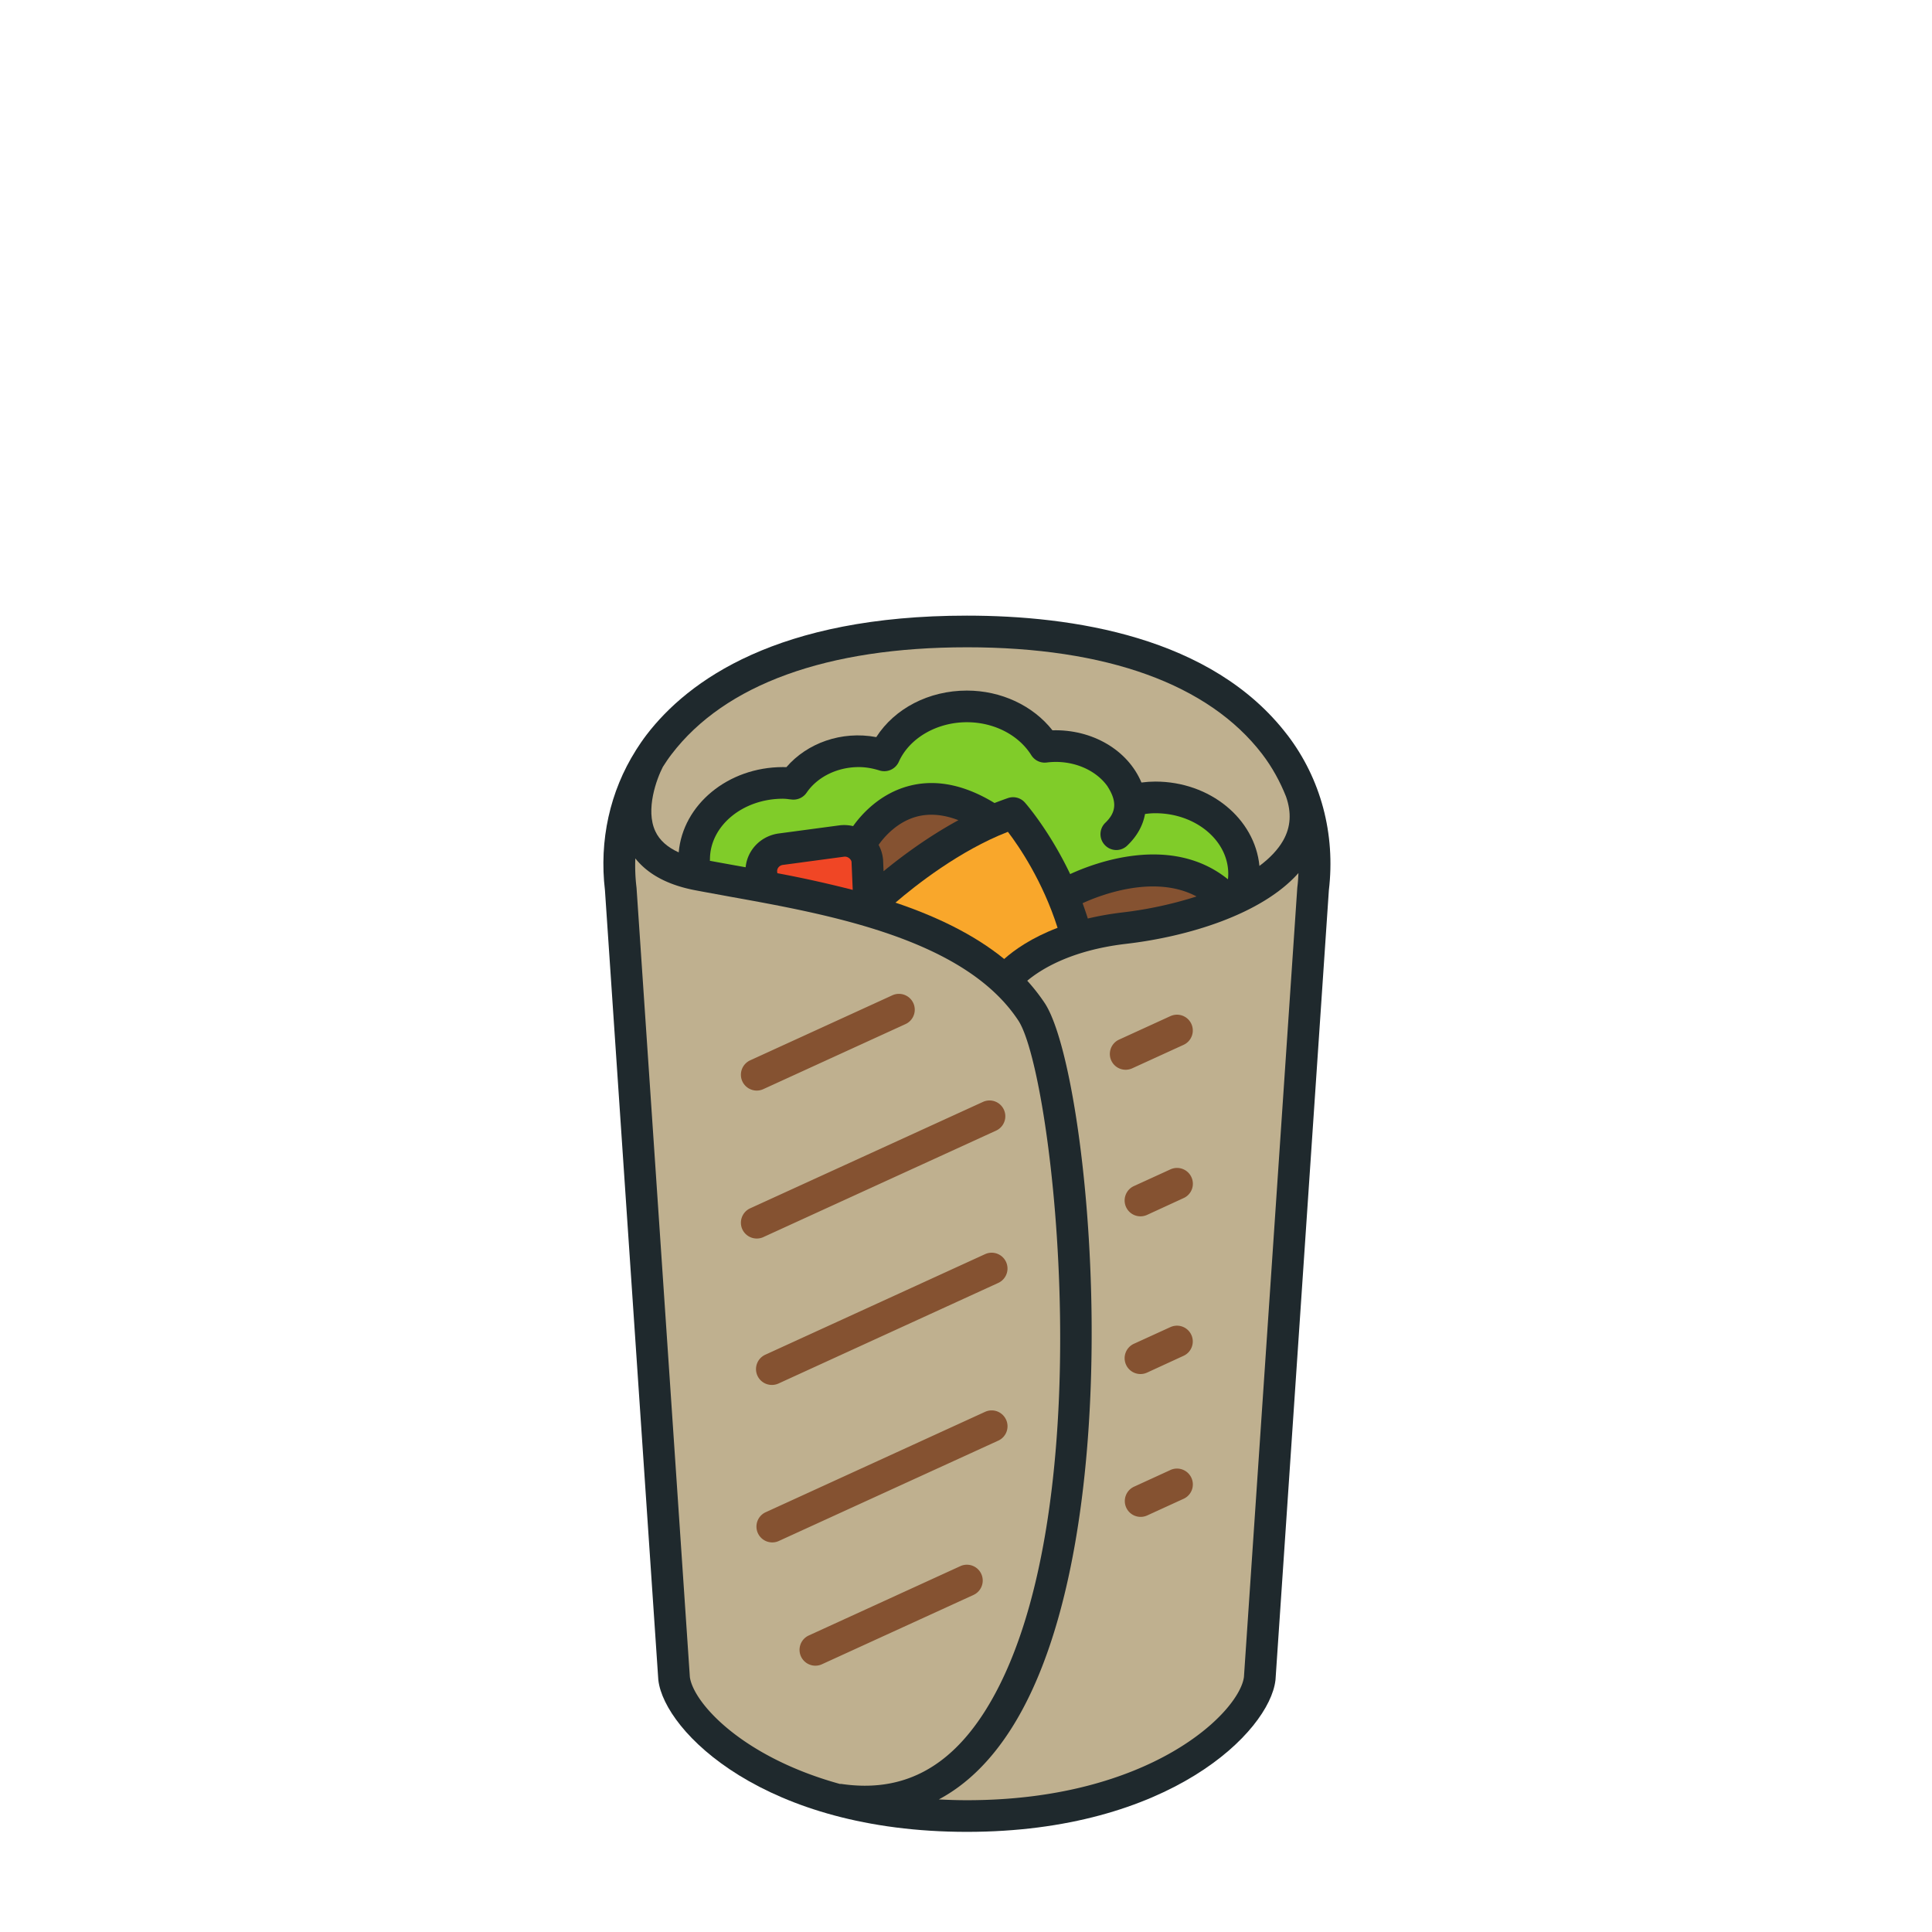 <svg xmlns="http://www.w3.org/2000/svg" width="200mm" height="200mm" viewBox="0 0 200 200"><path d="M270.588-24.58c-3.358-4.396-9.62-5.317-14.284-5.317-8.445 0-12.428 2.893-14.284 5.316-.17.223-.328.456-.476.688v.004c-1.154 1.827-1.64 4.011-1.376 6.24l2.378 35.187q.005.017.004.035c.278 2.279 4.723 6.752 13.755 6.752 9.03 0 13.48-4.473 13.754-6.752 0-.01.004-.025.004-.035l2.378-35.186c.3-2.516-.356-4.978-1.852-6.933" style="fill:#1f292d;fill-opacity:1;fill-rule:nonzero;stroke:none;stroke-width:.035" transform="matrix(2.322 0 0 2.322 -495.045 133.151)"/><path d="M256.304-28.486c6.23 0 10.781 1.648 13.166 4.763.444.582.794 1.22 1.062 1.894.25.716.211 1.358-.127 1.955-.233.412-.6.793-1.059 1.135-.204-2.106-2.205-3.76-4.642-3.76q-.3 0-.618.042c-.61-1.453-2.197-2.378-3.968-2.328-.865-1.1-2.286-1.771-3.814-1.771-1.697 0-3.22.797-4.04 2.074-1.555-.29-3.082.268-4.007 1.34q-.075-.004-.155-.003c-2.452 0-4.463 1.68-4.646 3.803-.505-.23-.854-.54-1.04-.938-.456-.967.063-2.353.334-2.875.124-.194.25-.385.392-.568 2.381-3.115 6.932-4.763 13.162-4.763" style="fill:#bfb08f;fill-opacity:1;fill-rule:nonzero;stroke:none;stroke-width:.035" transform="matrix(2.322 0 0 2.322 -495.045 133.151)"/><path d="M257.966-14.59c-1.362-1.108-3.055-1.908-4.847-2.512.892-.765 2.854-2.317 5.013-3.157.504.66 1.552 2.201 2.215 4.28-1.164.444-1.93.987-2.381 1.39" style="fill:#f9a72b;fill-opacity:1;fill-rule:nonzero;stroke:none;stroke-width:.035" transform="matrix(2.322 0 0 2.322 -495.045 133.151)"/><path d="M262.58-22.277v.004c.42.656.388 1.14-.102 1.608a.704.704 0 0 0-.021.999.698.698 0 0 0 .995.021c.44-.42.701-.896.793-1.408q.237-.035.459-.035c1.795 0 3.252 1.213 3.252 2.702q0 .121-.014.244c-2.53-2.043-5.958-.73-7.034-.233-.946-1.983-2.011-3.182-2.025-3.196a.7.7 0 0 0-.744-.194q-.303.105-.604.222c-1.316-.804-2.586-1.07-3.767-.773-1.34.335-2.177 1.295-2.537 1.803a1.7 1.7 0 0 0-.603-.035l-2.713.363c-.804.11-1.4.74-1.475 1.506-.144-.024-.292-.053-.437-.077-.402-.074-.787-.141-1.16-.212a.3.3 0 0 0 .006-.063c0-1.493 1.46-2.703 3.253-2.703q.137.002.268.022l.13.014a.71.71 0 0 0 .657-.304c.48-.705 1.369-1.143 2.325-1.143.3 0 .603.05.93.152a.71.71 0 0 0 .855-.385c.472-1.058 1.693-1.767 3.037-1.767 1.203 0 2.304.564 2.872 1.471.148.233.412.36.688.325 1.11-.141 2.18.307 2.716 1.072" style="fill:#80cc29;fill-opacity:1;fill-rule:nonzero;stroke:none;stroke-width:.035" transform="matrix(2.322 0 0 2.322 -495.045 133.151)"/><path d="M252.568-19.003a1.7 1.7 0 0 0-.2-.674c.221-.317.814-1.037 1.738-1.27.561-.138 1.172-.081 1.82.17-1.379.75-2.564 1.64-3.337 2.275z" style="fill:#855231;fill-opacity:1;fill-rule:nonzero;stroke:none;stroke-width:.035" transform="matrix(2.322 0 0 2.322 -495.045 133.151)"/><path d="m247.855-18.414-.01-.067c-.015-.148.098-.282.257-.303l2.713-.364a.3.3 0 0 1 .243.067c.043.036.096.096.103.163l.053 1.248a52 52 0 0 0-3.359-.744" style="fill:#f04625;fill-opacity:1;fill-rule:nonzero;stroke:none;stroke-width:.035" transform="matrix(2.322 0 0 2.322 -495.045 133.151)"/><path d="M261.695-16.393a17 17 0 0 0-.233-.684c.73-.335 3.182-1.312 5.08-.3a17.6 17.6 0 0 1-3.31.713c-.56.067-1.068.159-1.537.271" style="fill:#855231;fill-opacity:1;fill-rule:nonzero;stroke:none;stroke-width:.035" transform="matrix(2.322 0 0 2.322 -495.045 133.151)"/><path d="m243.953 17.421-2.377-35.182c0-.01-.004-.025-.004-.036a8 8 0 0 1-.05-1.277c.561.706 1.443 1.182 2.643 1.415.497.095 1.03.19 1.587.293 4.41.794 10.446 1.88 12.845 5.52 1.598 2.424 3.856 22.363-1.496 30.802-1.626 2.56-3.711 3.62-6.375 3.235-.031-.004-.063 0-.091-.004-4.36-1.206-6.523-3.612-6.682-4.766" style="fill:#bfb08f;fill-opacity:1;fill-rule:nonzero;stroke:none;stroke-width:.035" transform="matrix(2.322 0 0 2.322 -495.045 133.151)"/><path d="m271.033-17.761-2.378 35.182c-.212 1.577-4.166 5.493-12.35 5.493-.431 0-.844-.014-1.253-.035 1.231-.657 2.314-1.711 3.238-3.168 5.5-8.661 3.535-29.22 1.485-32.332a8.5 8.5 0 0 0-.78-.999c.608-.508 1.952-1.358 4.4-1.644 2.762-.32 6.057-1.316 7.69-3.157-.01.208-.02.416-.049.624 0 .01 0 .025-.004.036" style="fill:#bfb08f;fill-opacity:1;fill-rule:nonzero;stroke:none;stroke-width:.035" transform="matrix(2.322 0 0 2.322 -495.045 133.151)"/><path d="m265.378-12.043-2.29 1.048a.703.703 0 1 0 .586 1.28l2.29-1.047a.703.703 0 1 0-.586-1.28M247.227-2.19l10.379-4.748a.703.703 0 1 0-.586-1.28l-10.378 4.744a.707.707 0 0 0-.35.935.71.71 0 0 0 .935.35M246.934-8.723a.7.7 0 0 0 .293-.064l6.34-2.9a.705.705 0 1 0-.586-1.284l-6.34 2.9a.707.707 0 0 0-.349.935c.12.261.378.413.642.413M265.378-5.21l-1.63.745a.706.706 0 0 0 .589 1.284l1.626-.748a.7.7 0 0 0 .35-.935.706.706 0 0 0-.935-.346M257.116-1.431l-9.8 4.484a.705.705 0 0 0 .296 1.347.7.7 0 0 0 .292-.063l9.797-4.484a.704.704 0 1 0-.585-1.284M265.378 1.821l-1.63.745a.706.706 0 0 0 .589 1.284l1.626-.748a.703.703 0 1 0-.585-1.28M258.05 5.949a.704.704 0 0 0-.934-.35l-9.8 4.484a.705.705 0 0 0 .588 1.281l9.797-4.48a.704.704 0 0 0 .35-.935M265.378 8.193l-1.63.747a.705.705 0 0 0 .589 1.281l1.626-.744a.703.703 0 0 0 .35-.935.707.707 0 0 0-.935-.35M256.597 13.763a.705.705 0 1 0-.586-1.284l-6.755 3.09a.705.705 0 1 0 .585 1.284z" style="fill:#855231;fill-opacity:1;fill-rule:nonzero;stroke:none;stroke-width:.035" transform="matrix(2.322 0 0 2.322 -495.045 133.151)"/></svg>
